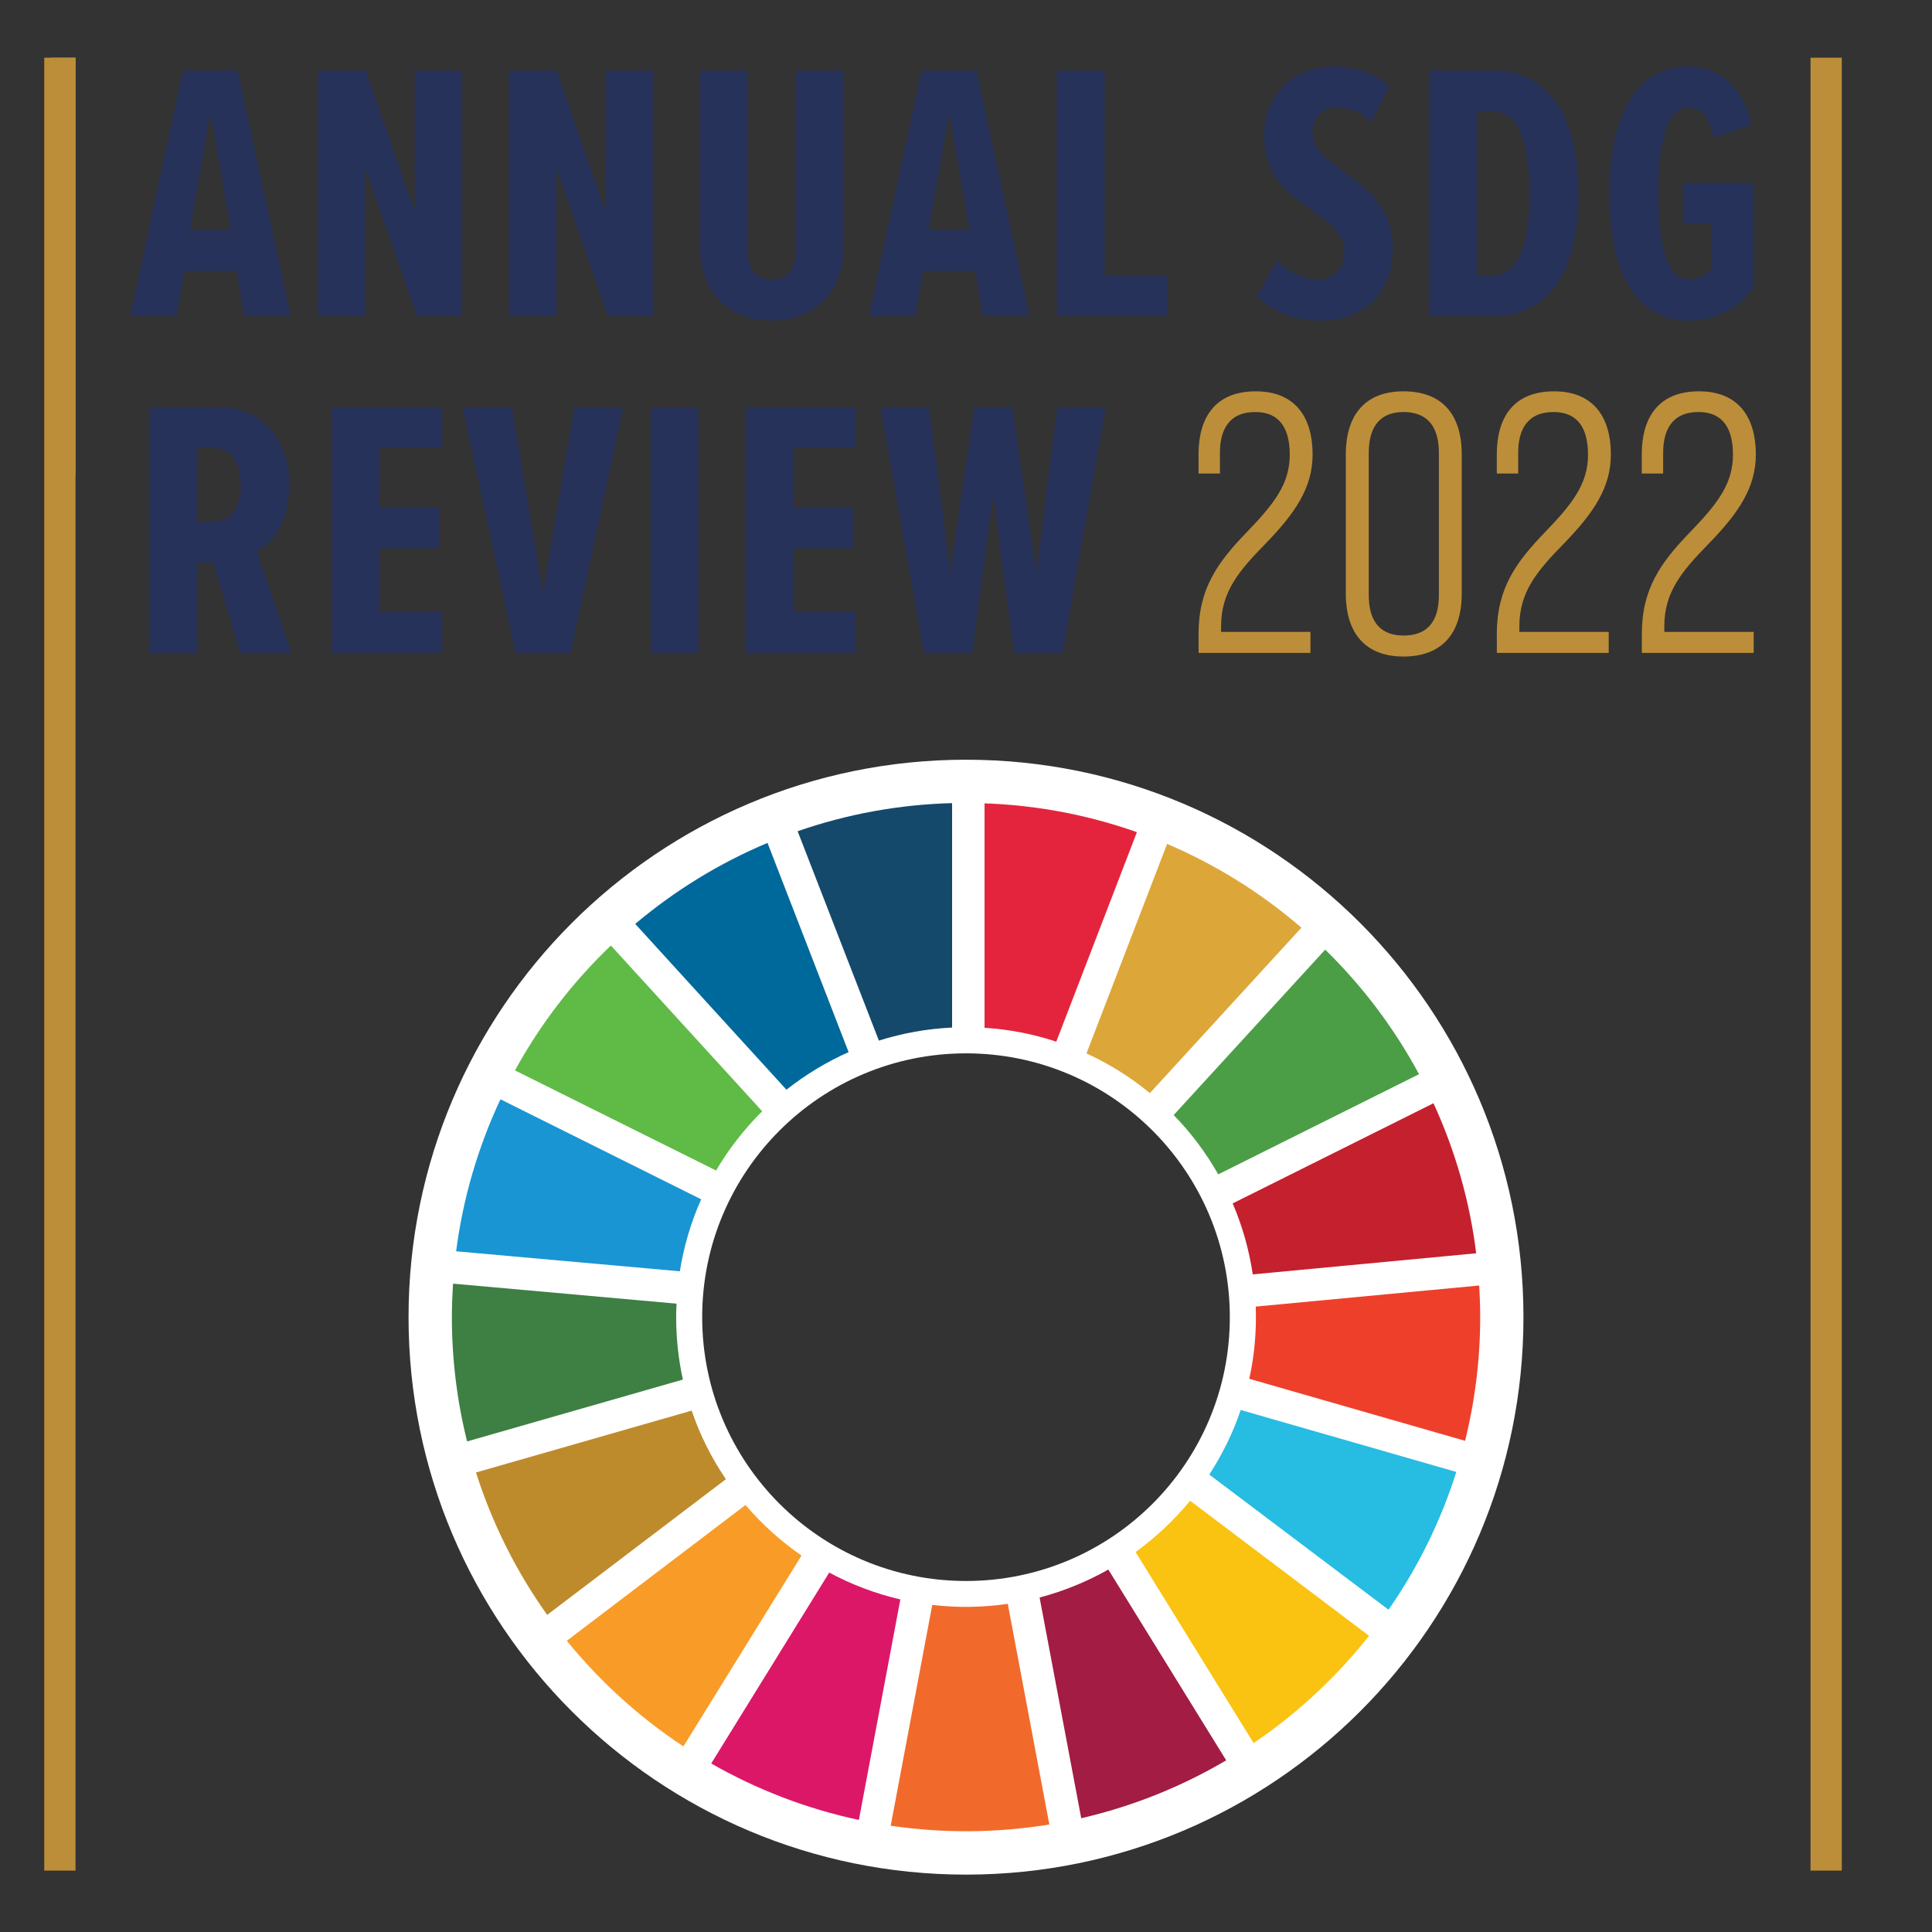 <?xml version="1.0" encoding="utf-8"?>
<!-- Generator: Adobe Illustrator 26.0.3, SVG Export Plug-In . SVG Version: 6.00 Build 0)  -->
<svg version="1.1" id="Icon_Name" xmlns="http://www.w3.org/2000/svg" xmlns:xlink="http://www.w3.org/1999/xlink" x="0px" y="0px"
	 viewBox="0 0 250.16 250.16" style="enable-background:new 0 0 250.16 250.16;" xml:space="preserve">
<rect x="0" y="0" width="250.16" height="250.16" fill="#333333" stroke="none"/>
<style type="text/css">
	.st0{fill:#27325A;}
	.st1{fill:#BC8E3A;}
	.st2{fill:#FFFFFF;}
	.st3{fill:#5FBA46;}
	.st4{fill:#DDA639;}
	.st5{fill:#C5202E;}
	.st6{fill:#4B9E46;}
	.st7{fill:#3E7F44;}
	.st8{fill:#FAC211;}
	.st9{fill:#EE3F2B;}
	.st10{fill:#F89C27;}
	.st11{fill:#1995D3;}
	.st12{fill:#A21C43;}
	.st13{fill:#27BCE1;}
	.st14{fill:#F16A2B;}
	.st15{fill:#E4243C;}
	.st16{fill:#DC1768;}
	.st17{fill:#15496B;}
	.st18{fill:#BE8B2C;}
	.st19{fill:#00699C;}
</style>
<g>
	<g>
		<g>
			<path class="st0" d="M31.61,40.94l-0.98-5.86h-6.77l-0.98,5.86h-6.03l6.82-31.81h7.11l6.87,31.8H31.61z M27.24,14.62L24.6,29.78
				h5.3L27.24,14.62z"/>
		</g>
		<g>
			<path class="st0" d="M53.98,40.94l-6.66-19.22v19.22h-6.14V9.13h6.18l6.33,18.27V9.13h6.13v31.81H53.98z"/>
		</g>
		<g>
			<path class="st0" d="M78.7,40.94l-6.66-19.22v19.22H65.9V9.13h6.18l6.33,18.27V9.13h6.13v31.81H78.7z"/>
		</g>
		<g>
			<path class="st0" d="M90.62,9.13h6.18v22.89c0,3.1,1.23,4.2,3.14,4.2c1.86,0,3.14-1.1,3.14-4.2V9.13h6.18v22.6
				c0,6.82-4.46,9.78-9.32,9.78c-4.86,0-9.32-2.96-9.32-9.78V9.13z"/>
		</g>
		<g>
			<path class="st0" d="M127.27,40.94l-0.98-5.86h-6.77l-0.98,5.86h-6.03l6.82-31.81h7.11l6.87,31.81L127.27,40.94z M122.9,14.62
				l-2.65,15.16h5.3L122.9,14.62z"/>
		</g>
		<g>
			<path class="st0" d="M136.84,40.94V9.13h6.18v26.52h8.14v5.29H136.84z"/>
		</g>
		<g>
			<path class="st0" d="M165.43,33.64c1.33,1.67,3.43,2.53,5.3,2.53c1.96,0,3.34-1.43,3.34-3.48c0-2.48-1.91-3.81-4.12-5.39
				c-2.89-2-6.28-4.29-6.28-9.82c0-4.77,3.34-8.87,9.12-8.87c2.75,0,5.3,0.91,7.11,2.57l-2.4,4.63c-1.17-1.21-2.78-1.89-4.47-1.86
				c-1.81,0-3.09,1.29-3.09,3.19c0,2.1,1.81,3.48,3.92,5.01c2.99,2.1,6.48,4.63,6.48,10.16c0,5.34-3.58,9.2-9.17,9.2
				c-3.58,0-6.33-1.1-8.44-3.15L165.43,33.64z"/>
		</g>
		<g>
			<path class="st0" d="M185.11,40.94V9.13h8.14c7.9,0,11.14,6.87,11.14,15.93c0,9.16-3.19,15.88-11.09,15.88H185.11z M191.29,35.64
				h1.96c3.29,0,4.8-3.82,4.8-10.59c0-6.96-1.57-10.63-4.8-10.63h-1.96V35.64z"/>
		</g>
		<g>
			<path class="st0" d="M218.66,8.6c4.56,0,7.11,3.38,8.19,7.49l-4.91,1.77c-0.54-2.19-1.37-3.91-3.29-3.91
				c-2.45,0-3.93,3.48-3.93,11.11c0,7.58,1.47,11.11,3.93,11.11c1.37,0,2.3-0.52,2.94-1.43v-5.77h-3.68v-5.29h9.12v13.64
				c-2.16,2.67-4.71,4.2-8.39,4.2c-7.06,0-10.25-6.72-10.25-16.45C208.41,15.28,211.59,8.6,218.66,8.6z"/>
		</g>
		<g>
			<path class="st0" d="M31.12,84.54l-3.53-11.68h-2.01v11.68H19.4V52.73h9.12c5.2,0,8.93,4.05,8.93,9.87
				c0,5.39-2.36,7.82-4.22,8.77l4.51,13.16H31.12z M27.59,58.02h-2.01v9.54h2.01c2.31,0,3.58-1.91,3.58-4.77
				C31.17,59.88,29.89,58.02,27.59,58.02z"/>
		</g>
		<g>
			<path class="st0" d="M42.94,84.54V52.73h14.33v5.29h-8.14v7.68h7.8v5.29h-7.8v8.25h8.14v5.29L42.94,84.54z"/>
		</g>
		<g>
			<path class="st0" d="M66.73,84.54l-6.82-31.81h6.38l4.03,24.08l4.03-24.08h6.38l-6.87,31.81H66.73z"/>
		</g>
		<g>
			<path class="st0" d="M84.25,84.54V52.73h6.18v31.81H84.25z"/>
		</g>
		<g>
			<path class="st0" d="M96.51,84.54V52.73h14.33v5.29h-8.14v7.68h7.8v5.29h-7.8v8.25h8.14v5.29L96.51,84.54z"/>
		</g>
		<g>
			<path class="st0" d="M131.29,84.54l-2.7-20.5l-2.7,20.5h-6.28l-5.59-31.81h6.28l2.75,21.32l3.09-21.32h4.91l3.14,21.32l2.7-21.32
				h6.28l-5.59,31.81H131.29z"/>
		</g>
		<g>
			<path class="st1" d="M155.19,82.1c0-5.91,2.48-9.3,6.26-13.21c3.54-3.67,5.55-6.25,5.55-10.01c0-3.24-1.19-5.53-4.45-5.53
				c-3.49,0-4.59,2.39-4.59,5.29v2.67h-2.77v-2.48c0-4.58,2.01-8.16,7.41-8.16c5.21,0,7.36,3.48,7.36,8.16
				c0,4.24-2.15,7.53-6.21,11.68c-3.39,3.48-5.64,6.15-5.64,10.59v0.72h11.57v2.72h-14.48L155.19,82.1z"/>
		</g>
		<g>
			<path class="st1" d="M174.26,76.86V58.83c0-5.29,2.68-8.16,7.46-8.16c4.88,0,7.55,2.86,7.55,8.16v18.03
				c0,5.29-2.68,8.15-7.55,8.15C176.94,85.01,174.26,82.15,174.26,76.86z M186.31,77.05V58.64c0-3.58-1.63-5.29-4.59-5.29
				c-2.87,0-4.49,1.72-4.49,5.29v18.41c0,3.58,1.63,5.24,4.49,5.24C184.68,82.3,186.31,80.63,186.31,77.05z"/>
		</g>
		<g>
			<path class="st1" d="M193.81,82.1c0-5.91,2.48-9.3,6.26-13.21c3.54-3.67,5.55-6.25,5.55-10.01c0-3.24-1.19-5.53-4.45-5.53
				c-3.49,0-4.59,2.39-4.59,5.29v2.67h-2.77v-2.48c0-4.58,2.01-8.16,7.41-8.16c5.21,0,7.36,3.48,7.36,8.16
				c0,4.24-2.15,7.53-6.21,11.68c-3.39,3.48-5.64,6.15-5.64,10.59v0.72h11.57v2.72h-14.48L193.81,82.1z"/>
		</g>
		<g>
			<path class="st1" d="M212.59,82.1c0-5.91,2.48-9.3,6.26-13.21c3.54-3.67,5.54-6.25,5.54-10.01c0-3.24-1.19-5.53-4.45-5.53
				c-3.49,0-4.59,2.39-4.59,5.29v2.67h-2.77v-2.48c0-4.58,2.01-8.16,7.41-8.16c5.21,0,7.36,3.48,7.36,8.16
				c0,4.24-2.15,7.53-6.21,11.68c-3.39,3.48-5.64,6.15-5.64,10.59v0.72h11.57v2.72h-14.48V82.1z"/>
		</g>
	</g>
	<g>
		<g>
			<path class="st2" d="M125.08,98.37c-39.85,0-72.18,32.31-72.18,72.18s32.32,72.18,72.18,72.18s72.18-32.31,72.18-72.18
				S164.94,98.37,125.08,98.37z M125.08,204.71c-18.87,0-34.16-15.3-34.16-34.16s15.3-34.16,34.16-34.16
				c18.87,0,34.16,15.3,34.16,34.16C159.25,189.42,143.95,204.71,125.08,204.71L125.08,204.71z"/>
		</g>
		<g>
			<path class="st3" d="M92.72,151.56c1.65-2.8,3.66-5.38,5.97-7.67L79.1,122.43c-4.94,4.72-9.13,10.17-12.42,16.17L92.72,151.56z"
				/>
		</g>
		<g>
			<path class="st4" d="M140.68,136.4c2.95,1.35,5.71,3.08,8.21,5.14l19.62-21.42c-5.2-4.49-11.07-8.15-17.39-10.85L140.68,136.4z"
				/>
		</g>
		<g>
			<path class="st5" d="M185.61,142.85l-26,12.97c1.26,2.94,2.13,6.03,2.6,9.19l28.93-2.73
				C190.31,155.56,188.44,149.01,185.61,142.85"/>
		</g>
		<g>
			<path class="st6" d="M157.74,152.06l26-12.97c-3.21-5.96-7.31-11.4-12.15-16.13l-19.62,21.42
				C154.22,146.68,156.15,149.26,157.74,152.06"/>
		</g>
		<g>
			<path class="st7" d="M87.55,170.55c0-0.59,0.02-1.17,0.05-1.75l-28.94-2.59c-0.09,1.43-0.15,2.88-0.15,4.34
				c0,5.42,0.66,10.83,1.97,16.09l27.94-8.01C87.84,175.97,87.55,173.27,87.55,170.55"/>
		</g>
		<g>
			<path class="st8" d="M154.1,194.32c-2.06,2.5-4.43,4.73-7.06,6.64l15.28,24.74c5.66-3.84,10.7-8.53,14.95-13.89L154.1,194.32z"/>
		</g>
		<g>
			<path class="st9" d="M162.62,170.55c0,2.68-0.28,5.36-0.86,7.98l27.94,8.03c1.3-5.24,1.96-10.62,1.96-16.02
				c0-1.37-0.05-2.73-0.13-4.09l-28.93,2.73C162.61,169.64,162.62,170.09,162.62,170.55"/>
		</g>
		<g>
			<path class="st10" d="M96.53,194.87l-23.14,17.58c4.31,5.3,9.4,9.92,15.1,13.68l15.29-24.71
				C101.1,199.56,98.66,197.36,96.53,194.87"/>
		</g>
		<g>
			<path class="st11" d="M88.03,164.61c0.51-3.21,1.43-6.35,2.76-9.32l-25.99-12.95c-2.92,6.22-4.86,12.86-5.74,19.68L88.03,164.61z
				"/>
		</g>
		<g>
			<path class="st12" d="M158.77,227.93l-15.26-24.7c-2.8,1.58-5.79,2.8-8.9,3.62l5.39,28.58
				C146.6,233.9,152.93,231.38,158.77,227.93"/>
		</g>
		<g>
			<path class="st13" d="M160.65,182.57c-1,2.95-2.37,5.75-4.07,8.36l23.21,17.5c3.81-5.47,6.77-11.49,8.78-17.84L160.65,182.57z"/>
		</g>
		<g>
			<path class="st14" d="M130.49,207.67c-3.24,0.47-6.53,0.52-9.78,0.14l-5.38,28.59c6.82,1,13.75,0.95,20.54-0.16L130.49,207.67z"
				/>
		</g>
		<g>
			<path class="st15" d="M127.48,133.08c3.16,0.2,6.28,0.8,9.29,1.8l10.44-27.13c-6.35-2.24-13-3.5-19.73-3.73V133.08z"/>
		</g>
		<g>
			<path class="st16" d="M116.58,207.1c-3.21-0.75-6.31-1.92-9.21-3.48l-15.28,24.72c5.96,3.41,12.41,5.88,19.12,7.31L116.58,207.1z
				"/>
		</g>
		<g>
			<path class="st17" d="M113.8,134.74c3.07-0.97,6.26-1.54,9.48-1.69v-29.06c-6.82,0.18-13.56,1.4-20,3.64L113.8,134.74z"/>
		</g>
		<g>
			<path class="st18" d="M93.99,191.53c-1.87-2.75-3.36-5.73-4.43-8.88l-27.93,8.01c2.1,6.59,5.21,12.81,9.22,18.44L93.99,191.53z"
				/>
		</g>
		<g>
			<path class="st19" d="M101.83,141.1c2.47-1.95,5.18-3.59,8.05-4.87l-10.5-27.09c-6.21,2.61-11.98,6.15-17.13,10.49L101.83,141.1z
				"/>
		</g>
	</g>
	<g>
		<rect x="6.59" y="7.47" class="st1" width="3.19" height="53.96"/>
	</g>
	<g>
		<rect x="234.43" y="7.47" class="st1" width="4.05" height="234.74"/>
	</g>
	<g>
		<rect x="5.73" y="7.47" class="st1" width="4.05" height="234.74"/>
	</g>
</g>
</svg>
